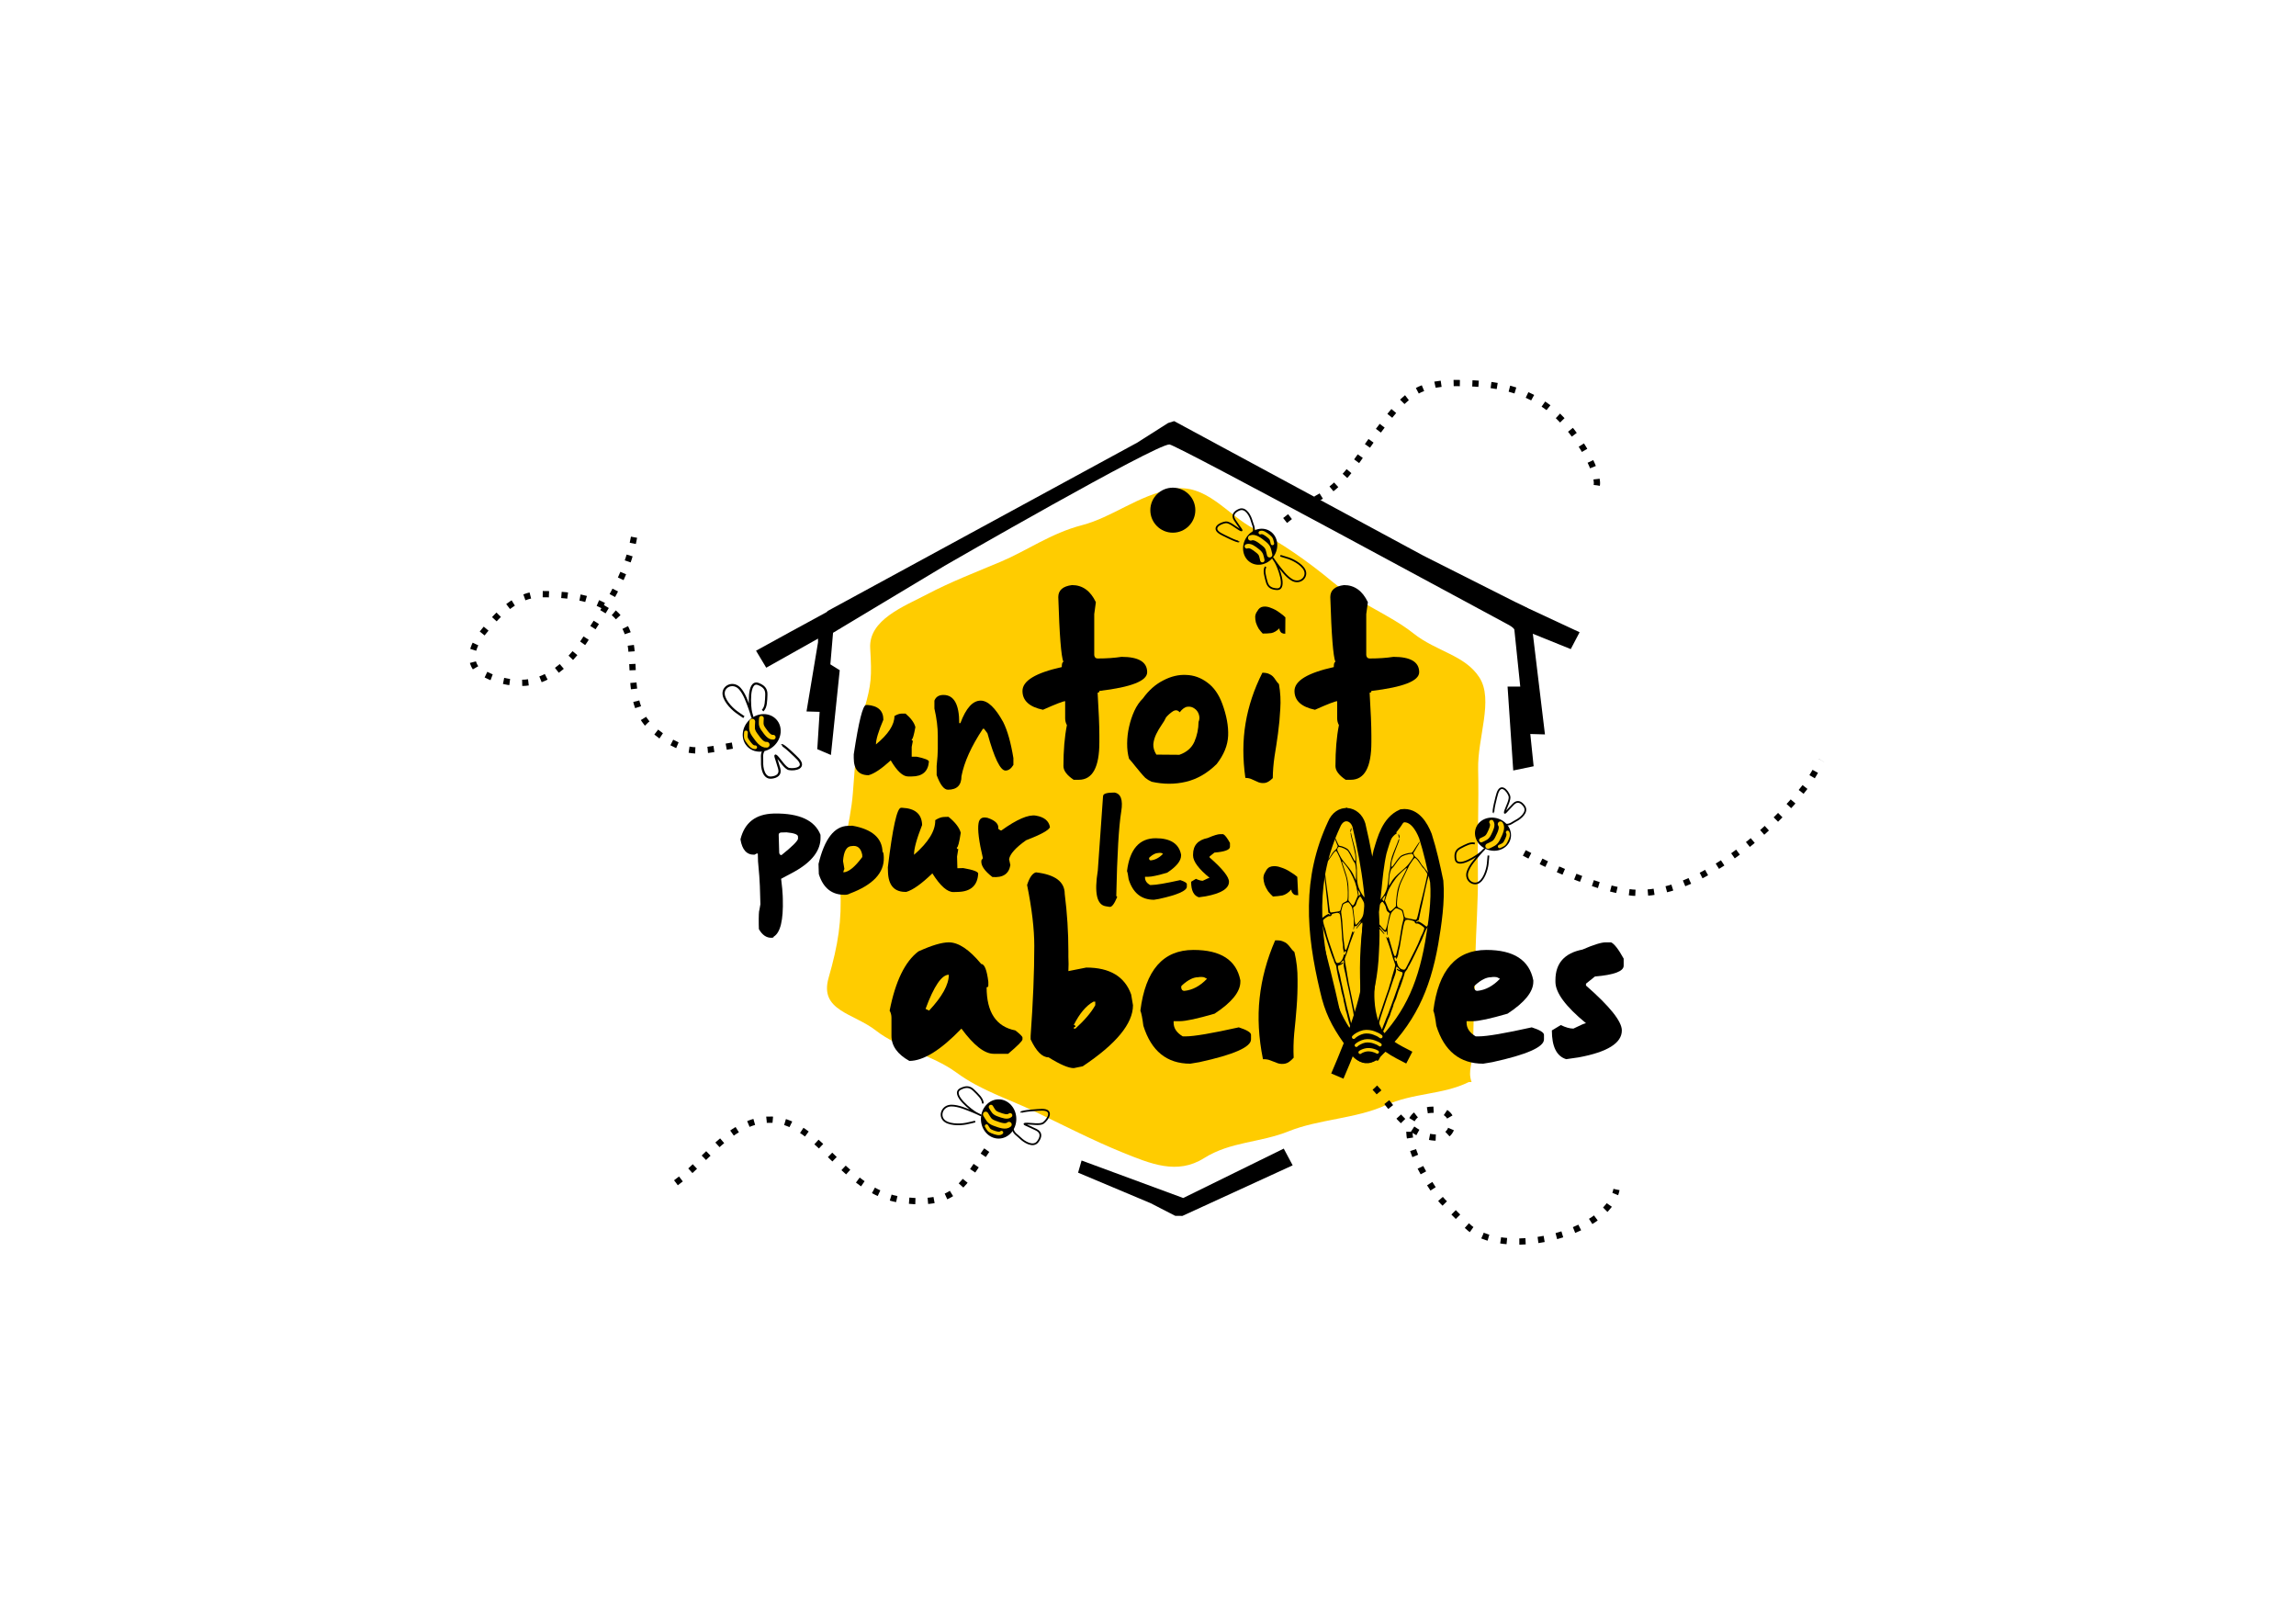 <?xml version="1.0" encoding="utf-8"?>
<!-- Generator: Adobe Illustrator 24.2.0, SVG Export Plug-In . SVG Version: 6.00 Build 0)  -->
<svg version="1.1" id="Calque_1" xmlns="http://www.w3.org/2000/svg" xmlns:xlink="http://www.w3.org/1999/xlink" x="0px" y="0px"
	 viewBox="0 0 841.89 595.28" style="enable-background:new 0 0 841.89 595.28;" xml:space="preserve">
<style type="text/css">
	.st0{fill-rule:evenodd;clip-rule:evenodd;fill:#FFCC00;}
	.st1{fill-rule:evenodd;clip-rule:evenodd;}
	.st2{fill:none;stroke:#000000;stroke-width:4.875;stroke-miterlimit:10;}
	.st3{fill:none;stroke:#FFCC00;stroke-width:1.219;stroke-linecap:round;stroke-miterlimit:10;}
	.st4{fill:none;stroke:#FFCC00;stroke-width:1.316;stroke-linecap:round;stroke-miterlimit:10;}
	.st5{fill:none;stroke:#000000;stroke-width:2.291;stroke-miterlimit:10;stroke-dasharray:2.291,4.582;}
	.st6{fill:none;stroke:#000000;stroke-width:0.63;stroke-miterlimit:10;}
	.st7{fill:none;stroke:#FFCC00;stroke-width:1.614;stroke-linecap:round;stroke-miterlimit:10;}
	.st8{fill:none;stroke:#FFCC00;stroke-width:1.966;stroke-linecap:round;stroke-miterlimit:10;}
	.st9{fill:none;stroke:#FFCC00;stroke-width:1.261;stroke-linecap:round;stroke-miterlimit:10;}
	.st10{fill:none;stroke:#000000;stroke-width:0.632;stroke-miterlimit:10;}
	.st11{fill:none;stroke:#FFCC00;stroke-width:1.617;stroke-linecap:round;stroke-miterlimit:10;}
	.st12{fill:none;stroke:#FFCC00;stroke-width:1.97;stroke-linecap:round;stroke-miterlimit:10;}
	.st13{fill:none;stroke:#FFCC00;stroke-width:1.264;stroke-linecap:round;stroke-miterlimit:10;}
	.st14{fill:none;stroke:#000000;stroke-width:0.634;stroke-miterlimit:10;}
	.st15{fill:none;stroke:#FFCC00;stroke-width:1.623;stroke-linecap:round;stroke-miterlimit:10;}
	.st16{fill:none;stroke:#FFCC00;stroke-width:1.978;stroke-linecap:round;stroke-miterlimit:10;}
	.st17{fill:none;stroke:#FFCC00;stroke-width:1.268;stroke-linecap:round;stroke-miterlimit:10;}
	.st18{fill:none;stroke:#000000;stroke-width:0.815;stroke-miterlimit:10;}
	.st19{fill:none;stroke:#FFCC00;stroke-width:1.736;stroke-linecap:round;stroke-miterlimit:10;}
	.st20{fill:none;stroke:#FFCC00;stroke-width:2.116;stroke-linecap:round;stroke-miterlimit:10;}
	.st21{fill:none;stroke:#FFCC00;stroke-width:1.357;stroke-linecap:round;stroke-miterlimit:10;}
</style>
<g>
	<path class="st0" d="M538.56,396.71c-9.68,4.75-20.14,3.81-30.74,8.6c-10.6,4.79-24.45,5.06-35.18,9.39
		c-10.73,4.33-21.36,3.74-31.18,9.91c-9.82,6.17-19.5,2.09-29.92-2.13c-10.42-4.22-21.94-10.1-32-14.93
		c-10.07-4.83-19.81-7.71-28.82-14.32c-9.01-6.6-21.21-8.88-29.47-15.36c-8.25-6.48-20.92-7.24-17.41-19.42
		c3.5-12.17,4.87-20.98,4.29-32.34c-0.58-11.36,3.76-24.03,4.6-35.39c0.84-11.36,1.59-21.93,4.2-30.88
		c2.6-8.95,2.76-11.7,2.15-22.18c-0.61-10.47,12.4-15.34,20.91-19.81c8.51-4.48,17.69-8.02,27.04-11.95
		c9.34-3.93,18.43-10.44,29.62-13.34c11.19-2.9,20.44-10.82,33.04-13.25c12.6-2.43,20.44,9.64,30.25,14.61
		c9.81,4.97,19.72,11.95,28.81,19.5c9.09,7.55,20.97,12,29.49,18.76c8.52,6.76,18.87,7.92,24.2,16.16
		c5.33,8.24-0.72,22.01-0.44,33.76c0.28,11.75-0.28,25.68-0.09,37.03c0.19,11.35-0.78,21.74-0.9,32.43
		c-0.12,10.69-0.83,23.79-0.84,31.29c-0.02,7.5-2.1,9.42-0.58,13.85"/>
	<path d="M524.64,338.24c-0.2,0.61-0.31,0.73-0.72,0.83c-0.19,0.05-0.43,0.21-0.53,0.37c-0.1,0.16-0.23,0.28-0.28,0.29
		c-0.05,0-0.44-0.27-0.86-0.61c-0.76-0.61-1.95-1.31-2.22-1.3c-0.08,0-0.23,0.09-0.35,0.19c-0.34,0.31-0.5,0.15-0.21-0.22
		c0.16-0.21,0.35-0.32,0.5-0.3c0.24,0.03,0.3-0.19,0.78-2.77c0.14-0.79,0.47-2.26,0.65-2.9c0.1-0.38,0.32-1.4,0.49-2.27
		c0.17-0.88,0.48-2.35,0.7-3.28s0.44-1.95,0.51-2.27c0.27-1.31,0.38-1.7,0.67-2.52c0.27-0.75,0.41-0.96,1.11-1.64
		c0.44-0.42,0.98-0.91,1.2-1.08c0.22-0.17,0.37-0.35,0.32-0.4c-0.1-0.1-1.11,0.59-1.91,1.3c-0.63,0.56-0.71,0.54-1.31-0.3
		c-0.22-0.31-0.62-0.82-0.9-1.13c-0.81-0.92-1.28-1.56-1.63-2.23c-0.32-0.62-1.06-1.45-1.71-1.92c-0.22-0.16-0.41-0.46-0.52-0.8
		l-0.17-0.54l0.36-0.57c0.2-0.31,0.36-0.59,0.36-0.62c0-0.03,0.21-0.38,0.46-0.79c0.8-1.29,1.09-1.83,1.09-2.04
		c0-0.2-0.01-0.2-0.14,0.01c-0.08,0.12-0.46,0.68-0.85,1.24c-0.39,0.56-0.81,1.21-0.93,1.44c-0.12,0.24-0.38,0.62-0.57,0.85
		c-0.33,0.4-0.39,0.43-1.01,0.44c-0.66,0.01-2.36,0.51-3.11,0.92c-0.5,0.27-1.38,1.27-2.3,2.64c-0.89,1.31-1.19,1.64-1.39,1.51
		c-0.17-0.1-0.04-1.58,0.21-2.44c0.38-1.27,1.07-3.23,1.61-4.56c0.78-1.92,1.03-2.62,1.03-2.94c0.01-0.47-0.18-0.3-0.38,0.34
		c-0.1,0.34-0.3,0.88-0.44,1.2c-1,2.33-1.88,4.65-2.05,5.42c-0.11,0.5-0.25,1.11-0.3,1.37c-0.06,0.26-0.12,0.87-0.13,1.37
		c-0.01,0.54-0.12,1.24-0.28,1.75c-0.16,0.55-0.3,1.49-0.4,2.71c-0.23,2.86-0.5,4.05-1.26,5.54c-0.63,1.24-2.51,3.39-2.86,3.28
		c-0.2-0.06-0.26-0.68-0.31-2.96c-0.02-1.1-0.08-2.32-0.12-2.71c-0.05-0.4-0.03-0.96,0.03-1.3c0.06-0.33,0.19-1.43,0.28-2.45
		c0.09-1.02,0.27-2.25,0.39-2.74c0.13-0.49,0.3-1.21,0.39-1.59c0.25-1.06,1.47-4.27,2.22-5.82c1.27-2.62,2.96-4.94,4.03-5.52
		c0.51-0.28,0.44-0.54-0.1-0.4c-0.42,0.11-1.93,1.71-2.35,2.48c-0.18,0.33-0.56,0.95-0.83,1.37c-0.97,1.47-1.94,3.56-3.05,6.56
		c-0.34,0.92-0.37,0.96-0.36,0.54c0-0.43,0.47-2.42,1.03-4.42c0.25-0.9,0.23-1.26-0.05-0.88c-0.22,0.3-0.79,2.35-1.55,5.58
		c-0.36,1.51-0.65,3.72-0.83,6.23c-0.18,2.56-0.31,6.96-0.22,7.12c0.04,0.07,0.13,1.63,0.2,3.47c0.13,3.46,0.04,8.72-0.21,12.52
		c-0.08,1.24-0.09,2.12-0.02,2.38c0.12,0.47-0.12,7.33-0.34,9.66c-0.08,0.8-0.19,2.53-0.25,3.84c-0.06,1.31-0.17,3.02-0.25,3.8
		c-0.08,0.78-0.12,1.55-0.08,1.7c0.04,0.16,0.01,0.32-0.06,0.36c-0.07,0.04-0.13,0.4-0.14,0.8c-0.02,0.86-0.37,4.32-0.57,5.55
		c-0.18,1.12-0.73,3.32-0.96,3.85c-0.21,0.48-0.54,1.96-0.55,2.51c0,0.21-0.13,0.59-0.28,0.84c5.98,11.56,5.19,9.11,7.8-0.64
		c0.07-0.19,0.6-0.87,1.18-1.5c6.87-5.2,12.47-14.98,16.6-40.62C527.45,308.8,528.65,319.95,524.64,338.24L524.64,338.24z
		 M523.96,340.37c-1.37,14.21-5.41,29.56-15.97,39.12c-0.32,0.39-0.33,0.39-0.56,0.19c-0.13-0.12-0.41-0.48-0.62-0.81
		s-0.44-0.63-0.5-0.67c-0.12-0.07-1.23,0.97-1.33,1.26c-0.07,0.21-0.7,0.59-0.99,0.6c-0.27,0.01-0.36-0.27-0.22-0.64
		c0.18-0.45,0.15-0.84-0.1-1.67c-0.17-0.54-0.23-1.1-0.23-1.97c0-0.67-0.03-1.57-0.07-2c-0.05-0.49-0.02-0.97,0.07-1.3
		c0.08-0.3,0.2-1.97,0.27-3.89c0.07-1.85,0.2-4.32,0.29-5.5c0.09-1.18,0.23-3,0.31-4.06c0.29-3.8,0.58-10.37,0.65-14.62
		c0.06-3.69,0.09-4.33,0.23-4.33c0.21,0,0.87,0.65,1.65,1.63c0.54,0.68,0.8,0.91,0.8,0.7c0-0.12-0.46-0.76-1.07-1.48
		c-0.32-0.38-0.64-0.8-0.71-0.93c-0.11-0.22-0.1-0.24,0.11-0.19c0.13,0.03,0.34,0.22,0.47,0.41c0.41,0.6,1.25,1.44,1.45,1.44
		c0.1,0,0.24-0.07,0.32-0.14c0.21-0.21,0.28-0.07,0.34,0.68c0.03,0.39,0.11,0.65,0.17,0.61c0.06-0.03,0.09-0.22,0.07-0.41
		c-0.11-0.78,0.01-2.81,0.21-3.55c0.12-0.42,0.28-1.1,0.36-1.52c0.26-1.28,0.58-2.28,0.88-2.76c0.33-0.52,1.42-1.58,1.63-1.59
		c0.29-0.01,1.09,0.26,1.38,0.46c0.17,0.11,0.35,0.2,0.41,0.2c0.34-0.01,0.61,0.66,0.95,2.38c0.13,0.67,0.12,0.78-0.22,1.98
		c-0.19,0.7-0.41,1.66-0.48,2.14c-0.07,0.48-0.19,1.21-0.27,1.63c-0.07,0.42-0.26,1.54-0.4,2.51c-0.15,0.96-0.41,2.27-0.59,2.92
		c-0.17,0.64-0.39,1.54-0.48,2c-0.26,1.3-0.57,1.66-0.93,1.08c-0.2-0.32-1.02-2.95-1.46-4.67c-0.38-1.51-0.6-2.11-0.77-2.11
		c-0.07,0-0.12,0.13-0.13,0.29l-0.01,0.29l-0.35-0.37c-0.38-0.41-0.38-0.4,0.09,0.8c0.28,0.71,0.93,2.58,1.31,3.78
		c0.06,0.19,0.19,0.68,0.28,1.08c0.15,0.67,0.93,3.06,1.32,4.06c0.15,0.37,0.13,0.51-0.21,1.77c-0.2,0.75-0.51,1.75-0.67,2.22
		c-0.17,0.47-0.34,1.1-0.39,1.41c-0.05,0.31-0.25,1-0.44,1.55c-0.2,0.54-0.36,1.08-0.36,1.19c-0.01,0.25-0.27,1.03-1.16,3.48
		c-0.38,1.03-0.82,2.32-0.98,2.86c-0.16,0.55-0.55,1.7-0.86,2.57c-0.56,1.56-0.64,1.81-1.26,3.97c-0.52,1.82-0.54,1.98-0.3,2.23
		c0.12,0.12,0.26,0.21,0.31,0.21c0.1,0,0.31-0.8,0.46-1.75c0.1-0.66,1.03-3.64,2.15-6.89c0.28-0.8,0.64-1.91,0.82-2.46
		c0.17-0.55,0.41-1.23,0.53-1.52c0.23-0.57,0.91-2.57,1.35-3.98c0.15-0.48,0.35-1.09,0.46-1.34c0.77-1.96,1.06-3.11,0.89-3.49
		c-0.08-0.19-0.06-0.37,0.08-0.7l0.19-0.44l0.68,0.67c0.72,0.71,0.74,0.93,0.04,0.46c-0.41-0.28-0.74-0.37-0.74-0.2
		c-0.01,0.27,0.69,0.75,1.37,0.94c0.57,0.16,0.78,0.28,0.82,0.46c0.07,0.3-0.34,1.58-0.78,2.46c-0.19,0.36-0.42,0.97-0.52,1.35
		c-0.15,0.58-0.63,1.99-1.19,3.49c-0.07,0.19-0.35,0.98-0.61,1.75c-0.27,0.77-0.61,1.72-0.77,2.11c-0.16,0.39-0.4,1.04-0.54,1.46
		c-0.38,1.14-1.08,3-1.19,3.18c-0.1,0.16-0.23,0.47-0.89,2.2c-0.21,0.55-0.43,1.1-0.5,1.23c-0.22,0.45-0.61,1.62-0.61,1.87
		c-0.01,0.3,0.3,0.6,0.44,0.44c0.13-0.14,1.27-2.78,1.44-3.33c0.2-0.65,0.47-1.3,0.8-1.92c0.17-0.32,0.31-0.64,0.31-0.72
		c0-0.19,0.53-1.72,0.91-2.62c0.17-0.41,0.32-0.88,0.32-1.04c0-0.16,0.17-0.61,0.36-1c0.44-0.89,0.94-2.24,1.17-3.17
		c0.1-0.39,0.28-0.94,0.41-1.23c0.42-0.91,0.93-2.25,1.27-3.34c0.18-0.58,0.47-1.46,0.63-1.95c0.16-0.5,0.3-1.01,0.3-1.15
		c0-0.14,0.23-0.5,0.51-0.82c0.28-0.31,0.58-0.78,0.66-1.04c0.08-0.26,0.2-0.51,0.26-0.55c0.06-0.04,0.31-0.45,0.54-0.92
		c0.24-0.46,0.6-1.17,0.82-1.56c0.21-0.39,0.42-0.81,0.46-0.94c0.04-0.12,0.16-0.36,0.26-0.52c0.1-0.16,0.4-0.79,0.68-1.41
		c0.27-0.61,0.84-1.8,1.25-2.64c0.71-1.42,0.96-1.99,2.01-4.67c0.49-1.26,1.15-2.1,1.45-1.85
		C524.19,340,524.19,340.24,523.96,340.37L523.96,340.37z M522.88,322.95c-0.27,1.16-0.62,2.68-0.77,3.38
		c-0.15,0.71-0.47,2.02-0.71,2.92c-0.52,1.94-0.75,2.91-0.93,3.85c-0.07,0.38-0.23,1.09-0.36,1.57c-0.12,0.48-0.29,1.17-0.38,1.53
		c-0.08,0.36-0.25,0.75-0.37,0.86c-0.21,0.19-0.28,0.19-0.95,0.04c-0.4-0.09-1.19-0.24-1.76-0.34c-1.59-0.26-1.56-0.24-1.85-1.59
		c-0.13-0.63-0.3-1.27-0.37-1.42c-0.07-0.16-0.5-0.45-1.07-0.72c-0.89-0.43-0.96-0.49-1.07-0.93c-0.23-0.91,0.18-4.5,0.72-6.44
		c0.47-1.68,0.57-1.91,2.11-5.01c0.71-1.42,1.36-2.78,1.45-3.02c0.09-0.24,0.37-0.72,0.62-1.06c0.25-0.34,0.53-0.75,0.62-0.92
		c0.19-0.36,0.69-0.97,0.89-1.09c0.26-0.15,0.95,0.5,1.61,1.52c0.88,1.35,1.58,2.28,1.78,2.35c0.09,0.03,0.27,0.28,0.4,0.54
		c0.13,0.26,0.38,0.65,0.55,0.87c0.18,0.22,0.32,0.53,0.32,0.69C523.38,320.71,523.15,321.79,522.88,322.95L522.88,322.95z
		 M521.88,341.57c-0.17,0.46-0.45,1.05-0.61,1.32c-0.17,0.26-0.5,1.03-0.73,1.71c-0.24,0.68-0.89,2.14-1.46,3.25
		c-0.98,1.93-1.86,3.69-3.12,6.23c-0.71,1.44-0.88,1.57-1.72,1.34c-0.91-0.25-1.58-1.01-1.88-2.14c-0.13-0.47-0.25-0.91-0.27-0.99
		c-0.05-0.17-0.28-0.19-0.28-0.02c-0.01,0.31-0.23,0.06-0.38-0.42c-0.24-0.76-0.22-0.85,0.18-0.83c0.35,0.02,0.39,0.08,0.34,0.49
		c-0.05,0.44,0.23,0,0.53-0.83c0.16-0.44,0.3-1.05,0.31-1.36c0.01-0.3,0.1-0.8,0.21-1.11c0.11-0.31,0.24-0.85,0.3-1.2
		c0.06-0.35,0.17-1.09,0.26-1.63c0.09-0.54,0.24-1.49,0.35-2.1c0.11-0.61,0.31-1.76,0.45-2.56c0.3-1.71,0.65-2.99,0.9-3.24
		c0.24-0.24,0.88-0.37,1.3-0.27c0.19,0.05,0.67,0.16,1.08,0.24c0.72,0.16,1.16,0.41,1.15,0.68c-0.01,0.29,0.43,0.55,0.8,0.47
		c0.28-0.06,0.51,0.02,1.13,0.38c0.43,0.25,0.97,0.64,1.2,0.85C522.37,340.26,522.37,340.24,521.88,341.57L521.88,341.57z
		 M517.18,315.89c-1.03,1.41-1.32,1.72-2.96,3.14c-2.48,2.14-3.44,3.17-4.13,4.46c-0.19,0.36-0.46,0.78-0.6,0.94l-0.25,0.3
		l0.09-1.74c0.1-1.88,0.13-2.1,0.49-3.44c0.19-0.72,0.31-0.94,0.65-1.25c0.23-0.21,0.56-0.59,0.74-0.85c0.9-1.34,1.95-2.72,2.35-3.1
		c0.67-0.64,2.67-1.29,4.13-1.34c0.25-0.01,0.65,0.63,0.64,1.03C518.33,314.22,517.9,314.91,517.18,315.89L517.18,315.89z
		 M514.32,321.54c-1.02,2-1.48,3.17-1.84,4.67c-0.26,1.09-0.57,3.72-0.6,5l-0.03,1.08l-0.91,0.88c-0.5,0.48-0.99,0.88-1.09,0.88
		c-0.27,0.01-0.65-0.46-0.88-1.09c-0.11-0.31-0.41-1.05-0.67-1.65l-0.47-1.08l0.33-1.12c0.89-2.98,1.44-4.04,3.72-7.18
		c0.87-1.2,3.71-3.87,3.95-3.72C515.95,318.28,515.62,319.01,514.32,321.54L514.32,321.54z M515.15,337.07
		c-0.11-0.11,0.07-0.33,0.21-0.25c0.08,0.05,0.07,0.11-0.01,0.2C515.28,337.08,515.19,337.1,515.15,337.07L515.15,337.07z
		 M509.44,335.47c-0.1,0.28-0.33,1.35-0.52,2.37c-0.35,1.89-0.77,3.14-1.07,3.21c-0.09,0.02-0.52-0.36-0.95-0.85
		c-1.87-2.12-2.02-2.49-2.08-4.96c-0.05-2.17,0-2.36,1.11-3.71c1-1.21,0.95-1.21,1.65-0.12c0.45,0.71,0.54,0.92,0.8,2.02
		c0.08,0.35,0.23,0.63,0.41,0.75c0.31,0.21,0.82,0.67,0.82,0.73C509.62,334.94,509.54,335.19,509.44,335.47L509.44,335.47z
		 M507.84,329c-0.1,0.28-0.21,0.71-0.25,0.95c-0.04,0.24-0.12,0.44-0.17,0.44c-0.05,0-0.2-0.16-0.34-0.35
		c-0.24-0.33-0.24-0.37-0.07-0.61c0.1-0.14,0.31-0.43,0.45-0.64c0.15-0.21,0.33-0.38,0.41-0.39
		C508.05,328.41,508.05,328.38,507.84,329L507.84,329z M505.57,380.42c-0.31-0.33-0.35-0.74-0.07-0.74c0.22,0,1.09,0.92,1.2,1.28
		c0.06,0.21,0.12,0.39,0.12,0.41C505.86,383.34,506.25,381.49,505.57,380.42L505.57,380.42z M504.25,381.61
		C505.22,380.99,505.4,384.02,504.25,381.61L504.25,381.61z M504.23,353.51c-0.25,4.14-0.5,6.44-0.64,5.99
		c-0.07-0.22-0.02-1.59,0.15-4.71c0.16-2.8,0.21-5.25,0.16-7.49c-0.02-0.86,0.02-2.17,0.08-2.91c0.11-1.24,0.13-1.32,0.28-1.05
		C504.52,343.82,504.5,349.02,504.23,353.51L504.23,353.51z M504.93,317.57c-0.03-0.08-0.03-0.18,0.01-0.22
		c0.04-0.04,0.06,0.03,0.06,0.15C505,317.64,504.97,317.67,504.93,317.57L504.93,317.57z M504.43,332.09
		c-0.25,0.24-0.32,0.26-0.4,0.12c-0.12-0.19,0-1.03,0.17-1.25c0.09-0.11,0.17-0.08,0.32,0.11
		C504.81,331.42,504.78,331.75,504.43,332.09L504.43,332.09z M503.62,381.61c-0.12,0.31-0.46,0.32-0.7,0.03
		c-0.18-0.22,0.08-0.64,0.41-0.64C503.75,380.99,503.81,381.12,503.62,381.61L503.62,381.61z M504.38,339.48
		c-0.03-0.11-0.02-0.27,0.01-0.35c0.03-0.08,0.06,0.01,0.05,0.2C504.43,339.53,504.4,339.6,504.38,339.48L504.38,339.48z
		 M504.55,319.56c-0.03-0.08-0.03-0.18,0.01-0.22c0.04-0.04,0.06,0.03,0.06,0.15C504.61,319.62,504.58,319.65,504.55,319.56
		L504.55,319.56z M504.48,321.05c-0.01,0.14-0.03,0.14-0.12-0.02c-0.13-0.23,0-0.82,0.16-0.72c0.06,0.04,0.08,0.18,0.04,0.32
		C504.52,320.76,504.48,320.95,504.48,321.05L504.48,321.05z M503.53,361.41c-0.23,0.57-0.3,0.1-0.13-0.79
		c0.14-0.74,0.17-0.79,0.28-0.53C503.8,360.39,503.75,360.86,503.53,361.41L503.53,361.41z M504.25,322.76
		c-0.02-0.24-0.01-0.61,0.02-0.81c0.03-0.21,0.05-0.01,0.04,0.44C504.29,322.83,504.27,323,504.25,322.76L504.25,322.76z
		 M502.97,371.41c-0.02,0.37-0.09,0.59-0.2,0.63c-0.13,0.05-0.14-0.05-0.07-0.51c0.12-0.73,0.11-0.65,0.04-1.74
		c-0.07-0.98,0.03-1.67,0.21-1.49c0.12,0.13,0.19,1.31,0.11,2.02C503.03,370.61,502.99,371.1,502.97,371.41L502.97,371.41z
		 M502.97,367.59c-0.06,0.04-0.12-0.01-0.11-0.11c0-0.1,0.06-0.18,0.12-0.18c0.06,0,0.11,0.05,0.11,0.11
		C503.09,367.47,503.03,367.55,502.97,367.59L502.97,367.59z M502.47,375.21c-0.42,1.09-0.55,1.85-0.41,2.4
		c0.19,0.75,0.16,0.85-0.29,1.05c-0.28,0.12-0.41,0.25-0.41,0.42c0,0.23-0.3,0.56-0.51,0.57c-0.16,0.01,0.07-1.08,0.37-1.73
		c0.33-0.72,0.79-2.66,0.8-3.41c0.01-0.56,0.36-1.85,0.5-1.86C502.8,372.65,502.76,374.46,502.47,375.21L502.47,375.21z
		 M501.8,380.8c-0.14,0-0.25-0.32-0.13-0.4c0.05-0.03,0.13-0.03,0.17,0.01C501.94,380.52,501.91,380.79,501.8,380.8L501.8,380.8z
		 M501.68,379.99c-0.13,0-0.24-0.43-0.15-0.58c0.14-0.22,0.23-0.12,0.24,0.23C501.76,379.83,501.73,379.98,501.68,379.99
		L501.68,379.99z M510.17,304.03c-1.4,1.77-2.79,3.86-3.08,4.66c-0.09,0.23-0.27,0.64-0.41,0.91c-0.24,0.46-0.25,0.8-0.01,0.65
		c0.06-0.04,0.43-0.69,0.82-1.44C512.86,307.19,521.76,289.75,510.17,304.03L510.17,304.03z M512.97,306
		c-0.18-0.22-0.22-0.23-0.23-0.07c-0.02,0.38,0.22,1.37,0.32,1.36C513.27,307.28,513.2,306.28,512.97,306L512.97,306z"/>
	<path d="M483.29,335.23c0.13,0.62,0.21,0.75,0.54,0.87c0.15,0.06,0.34,0.24,0.42,0.4c0.08,0.16,0.17,0.3,0.22,0.3
		c0.04,0,0.39-0.25,0.76-0.56c0.68-0.56,1.73-1.19,1.96-1.17c0.07,0.01,0.19,0.1,0.28,0.21c0.26,0.33,0.41,0.18,0.19-0.21
		c-0.12-0.22-0.27-0.34-0.39-0.33c-0.21,0.02-0.24-0.21-0.45-2.81c-0.06-0.8-0.23-2.28-0.33-2.93c-0.06-0.38-0.17-1.41-0.25-2.3
		c-0.08-0.88-0.23-2.38-0.35-3.32s-0.23-1.98-0.27-2.3c-0.13-1.33-0.19-1.71-0.38-2.56c-0.17-0.77-0.28-0.99-0.81-1.7
		c-0.34-0.45-0.76-0.97-0.93-1.15c-0.17-0.19-0.28-0.38-0.24-0.42c0.09-0.1,0.89,0.65,1.51,1.41c0.49,0.6,0.56,0.59,1.12-0.22
		c0.2-0.29,0.58-0.78,0.84-1.08c0.75-0.87,1.19-1.48,1.53-2.12c0.32-0.6,0.99-1.38,1.57-1.82c0.19-0.14,0.38-0.44,0.5-0.77
		l0.19-0.53l-0.26-0.59c-0.14-0.32-0.26-0.61-0.26-0.64c0-0.03-0.15-0.39-0.33-0.81c-0.58-1.33-0.78-1.89-0.77-2.1
		c0.02-0.2,0.02-0.2,0.12,0.02c0.06,0.13,0.34,0.7,0.63,1.28c0.29,0.58,0.59,1.25,0.68,1.49c0.09,0.24,0.27,0.64,0.42,0.89
		c0.25,0.42,0.3,0.45,0.82,0.5c0.55,0.05,1.94,0.66,2.54,1.1c0.4,0.3,1.06,1.35,1.74,2.77c0.65,1.36,0.88,1.71,1.06,1.6
		c0.15-0.09,0.15-1.58,0-2.44c-0.23-1.29-0.66-3.28-1.02-4.65c-0.52-1.96-0.67-2.68-0.66-3c0.03-0.47,0.17-0.28,0.29,0.37
		c0.06,0.34,0.19,0.89,0.28,1.22c0.67,2.39,1.24,4.75,1.33,5.52c0.06,0.5,0.13,1.12,0.16,1.38c0.03,0.26,0.04,0.88,0.01,1.37
		c-0.03,0.54,0.01,1.24,0.11,1.76c0.1,0.56,0.15,1.51,0.14,2.72c-0.01,2.86,0.13,4.07,0.66,5.6c0.44,1.28,1.86,3.53,2.16,3.44
		c0.17-0.05,0.27-0.66,0.47-2.93c0.1-1.1,0.23-2.31,0.3-2.69c0.07-0.39,0.1-0.95,0.07-1.3c-0.03-0.34-0.06-1.44-0.06-2.46
		c0-1.02-0.06-2.26-0.13-2.75c-0.07-0.5-0.17-1.22-0.21-1.61c-0.13-1.07-0.93-4.35-1.44-5.94c-0.87-2.69-2.13-5.11-2.98-5.75
		c-0.41-0.31-0.33-0.57,0.11-0.39c0.34,0.14,1.5,1.82,1.79,2.61c0.13,0.34,0.4,0.98,0.6,1.42c0.71,1.52,1.37,3.67,2.09,6.73
		c0.22,0.93,0.24,0.98,0.27,0.56c0.03-0.43-0.22-2.45-0.55-4.47c-0.15-0.91-0.1-1.27,0.11-0.87c0.16,0.31,0.49,2.39,0.9,5.66
		c0.19,1.52,0.28,3.75,0.25,6.26c-0.03,2.56-0.24,6.96-0.33,7.12c-0.04,0.06-0.22,1.61-0.41,3.45c-0.36,3.44-0.66,8.7-0.72,12.5
		c-0.02,1.24-0.08,2.12-0.15,2.38c-0.14,0.46-0.42,7.31-0.41,9.65c0.01,0.8-0.03,2.53-0.07,3.84c-0.04,1.31-0.07,3.02-0.06,3.81
		c0.01,0.78-0.01,1.55-0.05,1.7c-0.04,0.15-0.03,0.32,0.03,0.37c0.05,0.05,0.08,0.41,0.06,0.81c-0.05,0.86,0,4.33,0.08,5.57
		c0.07,1.13,0.37,3.36,0.53,3.9c0.15,0.49,0.31,1.99,0.28,2.54c-0.01,0.21,0.07,0.6,0.17,0.85c0.16,0.39,0.18,0.63,0.13,1.51
		c-0.04,0.63-0.14,1.29-0.26,1.67c-0.11,0.34-0.23,0.76-0.26,0.92c-0.05,0.22-0.15,0.31-0.38,0.34c-0.3,0.04-0.3,0.05-0.15,0.29
		c0.15,0.24,0.15,0.25-0.11,0.34c-0.15,0.05-0.31,0.09-0.35,0.09c-0.05,0-0.12,0.13-0.16,0.31c-0.31,1.36-0.74,1.93-1.44,1.96
		c-0.34,0.01-0.52-0.04-0.71-0.22c-0.37-0.35-0.88-0.72-1.01-0.73c-0.17-0.02-0.41,0.32-0.57,0.8c-0.18,0.55-0.53,0.8-0.81,0.59
		c-0.11-0.08-0.27-0.26-0.36-0.38c-0.3-0.41-0.71-0.47-1.26-0.19c-0.56,0.29-1.13,0.26-1.28-0.08c-0.07-0.16,0.01-0.32,0.42-0.82
		c0.57-0.7,0.95-0.89,1.62-0.83c0.52,0.05,0.87-0.09,1.08-0.42c0.13-0.2,0.1-0.32-0.29-1.14c-0.47-1-0.5-1.28-0.24-2.52
		c0.14-0.68,0.11-1.77-0.09-2.58c-0.05-0.2-0.44-0.9-0.88-1.57c-5.39-5.6,6.8,25.5-11-41.52
		C483.05,305.7,481.25,316.75,483.29,335.23L483.29,335.23z M483.7,337.4c2.59,13.51,3.52,28.87,10.58,39.99
		c0.24,0.41,0.25,0.41,0.46,0.22c0.12-0.11,0.38-0.46,0.58-0.78c0.2-0.32,0.41-0.6,0.47-0.64c0.11-0.07,0.96,1.05,1.02,1.34
		c0.05,0.22,0.55,0.64,0.79,0.66c0.23,0.02,0.33-0.25,0.23-0.63c-0.12-0.46-0.07-0.85,0.21-1.66c0.18-0.53,0.27-1.08,0.34-1.95
		c0.05-0.67,0.14-1.56,0.21-1.99c0.07-0.49,0.09-0.96,0.04-1.31c-0.05-0.31-0.02-1.98,0.05-3.89c0.07-1.85,0.14-4.32,0.15-5.5
		c0.01-1.18,0.03-3.01,0.03-4.06c0.03-3.8,0.26-10.38,0.51-14.62c0.22-3.68,0.23-4.32,0.12-4.33c-0.18-0.02-0.78,0.6-1.5,1.52
		c-0.5,0.65-0.73,0.85-0.72,0.65c0.01-0.12,0.44-0.73,1-1.41c0.3-0.36,0.59-0.76,0.66-0.89c0.11-0.21,0.1-0.23-0.07-0.2
		c-0.11,0.02-0.3,0.2-0.43,0.39c-0.38,0.57-1.16,1.36-1.32,1.35c-0.08-0.01-0.2-0.08-0.26-0.16c-0.16-0.22-0.23-0.08-0.34,0.66
		c-0.06,0.38-0.14,0.64-0.19,0.6c-0.05-0.04-0.06-0.22-0.03-0.41c0.15-0.77,0.2-2.8,0.08-3.55c-0.07-0.42-0.15-1.11-0.19-1.53
		c-0.12-1.29-0.32-2.31-0.54-2.81c-0.24-0.54-1.08-1.67-1.25-1.68c-0.24-0.02-0.93,0.2-1.19,0.37c-0.15,0.1-0.31,0.18-0.36,0.18
		c-0.29-0.03-0.56,0.63-0.96,2.31c-0.16,0.66-0.16,0.77,0.04,1.99c0.11,0.71,0.23,1.68,0.25,2.17c0.03,0.48,0.07,1.22,0.11,1.64
		c0.03,0.42,0.1,1.56,0.16,2.52c0.06,0.97,0.18,2.29,0.28,2.94c0.1,0.65,0.22,1.56,0.26,2.02c0.13,1.31,0.36,1.69,0.7,1.13
		c0.19-0.31,1.07-2.88,1.56-4.57c0.43-1.48,0.66-2.07,0.8-2.06c0.06,0.01,0.09,0.14,0.09,0.3L496.1,342l0.32-0.35
		c0.35-0.38,0.35-0.37-0.14,0.79c-0.29,0.69-0.96,2.52-1.37,3.7c-0.06,0.19-0.2,0.66-0.31,1.06c-0.18,0.66-1,3-1.4,3.97
		c-0.15,0.36-0.14,0.5,0.05,1.78c0.12,0.76,0.3,1.78,0.41,2.25c0.11,0.48,0.21,1.12,0.23,1.43c0.02,0.31,0.13,1.01,0.26,1.57
		c0.13,0.56,0.22,1.1,0.22,1.21c-0.01,0.25,0.15,1.04,0.72,3.54c0.24,1.05,0.52,2.36,0.61,2.92c0.1,0.55,0.34,1.73,0.53,2.62
		c0.36,1.59,0.41,1.85,0.77,4.04c0.31,1.84,0.31,2.01,0.09,2.24c-0.11,0.11-0.23,0.2-0.28,0.19c-0.08-0.01-0.2-0.82-0.26-1.77
		c-0.04-0.66-0.61-3.69-1.31-7.01c-0.17-0.82-0.4-1.94-0.51-2.5c-0.11-0.56-0.26-1.25-0.34-1.55c-0.16-0.58-0.58-2.61-0.85-4.05
		c-0.09-0.49-0.22-1.11-0.29-1.37c-0.5-2-0.67-3.16-0.5-3.54c0.08-0.18,0.08-0.37-0.02-0.7l-0.13-0.46l-0.62,0.63
		c-0.66,0.67-0.69,0.88-0.07,0.45c0.37-0.25,0.65-0.32,0.64-0.15c-0.01,0.27-0.63,0.7-1.22,0.86c-0.49,0.13-0.67,0.23-0.72,0.41
		c-0.08,0.3,0.17,1.6,0.48,2.5c0.13,0.37,0.28,0.99,0.34,1.37c0.09,0.59,0.39,2.02,0.75,3.56c0.05,0.2,0.22,1,0.39,1.79
		c0.17,0.79,0.39,1.75,0.49,2.15c0.1,0.39,0.26,1.07,0.35,1.49c0.24,1.16,0.69,3.06,0.77,3.24c0.07,0.17,0.16,0.49,0.58,2.25
		c0.14,0.56,0.28,1.12,0.33,1.26c0.16,0.46,0.39,1.65,0.38,1.91c-0.02,0.3-0.29,0.58-0.4,0.41c-0.1-0.14-0.86-2.85-0.97-3.41
		c-0.12-0.67-0.3-1.33-0.53-1.97c-0.12-0.33-0.21-0.66-0.21-0.73c0.01-0.19-0.32-1.75-0.57-2.67c-0.11-0.42-0.2-0.9-0.19-1.05
		c0.01-0.16-0.09-0.61-0.23-1.02c-0.3-0.91-0.62-2.3-0.75-3.24c-0.05-0.39-0.17-0.95-0.26-1.25c-0.29-0.94-0.62-2.3-0.83-3.4
		c-0.11-0.59-0.29-1.48-0.39-1.99c-0.1-0.5-0.18-1.03-0.17-1.17c0.01-0.14-0.16-0.52-0.37-0.84c-0.21-0.33-0.43-0.81-0.48-1.08
		c-0.05-0.27-0.13-0.52-0.18-0.56c-0.05-0.04-0.22-0.47-0.39-0.95c-0.16-0.48-0.42-1.2-0.58-1.6c-0.15-0.4-0.3-0.84-0.32-0.96
		c-0.02-0.13-0.11-0.37-0.18-0.53c-0.07-0.17-0.28-0.82-0.47-1.44c-0.18-0.63-0.57-1.84-0.86-2.71c-0.49-1.46-0.66-2.04-1.35-4.78
		c-0.32-1.28-0.82-2.16-1.08-1.94C483.54,337.02,483.52,337.25,483.7,337.4L483.7,337.4z M485.87,320.08
		c0.15,1.17,0.33,2.71,0.4,3.42c0.08,0.71,0.25,2.04,0.39,2.95c0.3,1.97,0.42,2.94,0.5,3.9c0.03,0.39,0.12,1.1,0.19,1.59
		c0.07,0.49,0.16,1.19,0.2,1.55c0.04,0.37,0.15,0.76,0.25,0.88c0.16,0.2,0.22,0.21,0.79,0.1c0.34-0.07,1.01-0.17,1.5-0.23
		c1.35-0.17,1.33-0.15,1.66-1.47c0.16-0.62,0.34-1.25,0.41-1.39c0.07-0.15,0.45-0.42,0.95-0.66c0.77-0.37,0.84-0.43,0.96-0.86
		c0.26-0.89,0.18-4.5-0.14-6.47c-0.28-1.7-0.34-1.94-1.41-5.12c-0.49-1.46-0.94-2.85-1-3.1c-0.06-0.24-0.26-0.74-0.45-1.09
		c-0.19-0.36-0.39-0.79-0.45-0.95c-0.14-0.37-0.51-1.01-0.66-1.14c-0.2-0.17-0.83,0.44-1.46,1.42c-0.84,1.3-1.49,2.18-1.66,2.24
		c-0.08,0.03-0.25,0.26-0.37,0.51c-0.13,0.25-0.36,0.63-0.53,0.84c-0.16,0.21-0.31,0.51-0.31,0.67
		C485.61,317.83,485.72,318.91,485.87,320.08L485.87,320.08z M485.36,338.72c0.11,0.47,0.3,1.08,0.42,1.35
		c0.12,0.27,0.34,1.06,0.49,1.75c0.15,0.69,0.59,2.19,0.99,3.33c0.68,1.98,1.29,3.79,2.17,6.4c0.5,1.48,0.63,1.62,1.35,1.44
		c0.78-0.19,1.39-0.91,1.73-2.02c0.14-0.46,0.27-0.9,0.3-0.98c0.05-0.17,0.25-0.17,0.24-0.01c-0.02,0.31,0.19,0.08,0.35-0.4
		c0.26-0.75,0.25-0.84-0.09-0.84c-0.29,0-0.33,0.05-0.32,0.47c0.01,0.44-0.19-0.01-0.39-0.86c-0.11-0.45-0.18-1.07-0.16-1.37
		c0.02-0.3-0.03-0.8-0.1-1.12c-0.07-0.31-0.14-0.86-0.16-1.22c-0.02-0.35-0.06-1.09-0.1-1.64c-0.03-0.55-0.1-1.5-0.14-2.11
		c-0.05-0.61-0.13-1.78-0.19-2.58c-0.13-1.72-0.33-3.02-0.52-3.28c-0.18-0.25-0.71-0.43-1.07-0.35c-0.16,0.03-0.58,0.11-0.92,0.18
		c-0.62,0.11-1,0.34-1.01,0.61c-0.02,0.29-0.4,0.52-0.7,0.42c-0.23-0.08-0.43-0.02-0.98,0.31c-0.38,0.23-0.86,0.58-1.07,0.78
		C485.05,337.38,485.05,337.36,485.36,338.72L485.36,338.72z M491.15,313.39c0.76,1.47,0.98,1.8,2.26,3.31
		c1.93,2.29,2.65,3.37,3.15,4.7c0.14,0.37,0.33,0.8,0.43,0.97l0.19,0.31l0.05-1.75c0.05-1.88,0.04-2.1-0.16-3.46
		c-0.11-0.73-0.19-0.96-0.46-1.29c-0.18-0.22-0.43-0.62-0.56-0.89c-0.66-1.39-1.44-2.83-1.75-3.23c-0.52-0.68-2.15-1.45-3.36-1.59
		c-0.21-0.02-0.59,0.59-0.61,0.99C490.31,311.65,490.62,312.36,491.15,313.39L491.15,313.39z M493.14,319.2
		c0.71,2.05,1.01,3.25,1.2,4.77c0.14,1.1,0.21,3.74,0.15,5.03l-0.06,1.08l0.7,0.93c0.39,0.51,0.77,0.94,0.85,0.95
		c0.23,0.03,0.58-0.42,0.82-1.04c0.12-0.3,0.42-1.03,0.68-1.6l0.47-1.05l-0.2-1.14c-0.53-3.02-0.91-4.12-2.6-7.39
		c-0.65-1.25-2.83-4.08-3.05-3.95C492.01,315.85,492.23,316.59,493.14,319.2L493.14,319.2z M491.33,334.63
		c0.1-0.1-0.04-0.34-0.15-0.27c-0.07,0.04-0.07,0.11-0.01,0.2C491.22,334.64,491.3,334.67,491.33,334.63L491.33,334.63z
		 M496.24,333.39c0.06,0.29,0.18,1.37,0.27,2.39c0.16,1.91,0.42,3.18,0.66,3.26c0.08,0.03,0.46-0.33,0.86-0.79
		c1.72-2.01,1.87-2.36,2.1-4.82c0.2-2.16,0.17-2.36-0.66-3.77c-0.75-1.27-0.71-1.26-1.37-0.22c-0.43,0.68-0.52,0.89-0.82,1.97
		c-0.1,0.35-0.24,0.61-0.4,0.72c-0.27,0.19-0.73,0.62-0.74,0.68C496.12,332.84,496.17,333.1,496.24,333.39L496.24,333.39z
		 M493.8,386.06c0.07-0.03-0.01-0.06-0.17-0.07c-0.16-0.01-0.21,0.01-0.12,0.05C493.6,386.08,493.74,386.09,493.8,386.06
		L493.8,386.06z M494.3,386.31c0.21,0.08,0.25,0.07,0.15-0.03c-0.08-0.07-0.22-0.14-0.32-0.15
		C493.87,386.11,493.95,386.18,494.3,386.31L494.3,386.31z M498.04,327.03c0.06,0.29,0.13,0.73,0.14,0.97
		c0.02,0.24,0.07,0.44,0.11,0.45c0.04,0,0.18-0.14,0.31-0.33c0.22-0.31,0.23-0.35,0.1-0.6c-0.08-0.15-0.23-0.45-0.33-0.66
		c-0.11-0.22-0.25-0.4-0.32-0.41C497.9,326.42,497.9,326.39,498.04,327.03L498.04,327.03z M495.34,379.9
		c0.27,0.66,0.43,0.72,0.38,0.14c-0.05-0.55,0.16-1.17,0.53-1.58c0.28-0.31,0.34-0.72,0.11-0.74c-0.19-0.02-0.98,0.86-1.1,1.21
		c-0.07,0.2-0.13,0.38-0.13,0.4C495.12,379.35,495.21,379.6,495.34,379.9L495.34,379.9z M495.13,386c0.05,0,0.14-0.06,0.21-0.14
		c0.14-0.17,0-0.37-0.17-0.26C495.04,385.67,495.01,385.98,495.13,386L495.13,386z M496.47,380.76c0.2,0.02,0.72-0.66,0.8-1.04
		c0.17-0.79-0.15-0.64-0.59,0.28C496.39,380.62,496.36,380.75,496.47,380.76L496.47,380.76z M497.23,381.52
		c-0.02,0.38,0.41,0.36,0.57-0.03c0.19-0.47,0.09-1.35-0.17-1.42c-0.15-0.04-0.24,0.04-0.37,0.37c-0.11,0.28-0.14,0.5-0.1,0.63
		C497.2,381.19,497.23,381.39,497.23,381.52L497.23,381.52z M499.31,351.7c-0.08,4.15-0.04,6.45,0.1,6.02
		c0.07-0.21,0.13-1.59,0.21-4.7c0.07-2.81,0.2-5.25,0.4-7.48c0.08-0.86,0.14-2.16,0.14-2.9c0-1.24-0.01-1.32-0.16-1.06
		C499.76,342.01,499.4,347.19,499.31,351.7L499.31,351.7z M501.3,315.81c0.03-0.08,0.03-0.18,0-0.22c-0.03-0.04-0.06,0.02-0.06,0.15
		C501.24,315.87,501.26,315.9,501.3,315.81L501.3,315.81z M500.68,330.31c0.19,0.25,0.25,0.28,0.33,0.14
		c0.11-0.19,0.08-1.03-0.05-1.25c-0.07-0.12-0.13-0.09-0.28,0.09C500.41,329.62,500.41,329.96,500.68,330.31L500.68,330.31z
		 M497.8,379.76c0.08,0.32,0.36,0.35,0.59,0.07c0.17-0.21-0.02-0.64-0.29-0.66C497.74,379.13,497.67,379.26,497.8,379.76
		L497.8,379.76z M500.19,337.69c0.03-0.11,0.04-0.27,0.02-0.35c-0.02-0.08-0.05,0.01-0.06,0.2
		C500.14,337.74,500.16,337.8,500.19,337.69L500.19,337.69z M501.48,317.81c0.03-0.08,0.03-0.18,0-0.22
		c-0.03-0.04-0.06,0.02-0.06,0.15C501.42,317.87,501.44,317.9,501.48,317.81L501.48,317.81z M501.43,319.3
		c0,0.14,0.02,0.14,0.1-0.02c0.13-0.22,0.06-0.82-0.08-0.73c-0.05,0.03-0.08,0.18-0.06,0.31
		C501.41,319.01,501.43,319.2,501.43,319.3L501.43,319.3z M499.33,359.61c0.15,0.58,0.25,0.12,0.17-0.78
		c-0.07-0.75-0.09-0.8-0.19-0.54C499.17,358.58,499.18,359.05,499.33,359.61L499.33,359.61z M501.5,321.02
		c0.03-0.24,0.05-0.6,0.04-0.81c-0.01-0.21-0.04-0.01-0.06,0.43C501.46,321.09,501.47,321.26,501.5,321.02L501.5,321.02z
		 M499.07,369.62c-0.01,0.37,0.03,0.6,0.12,0.64c0.11,0.05,0.12-0.04,0.1-0.51c-0.04-0.74-0.05-0.66,0.09-1.74
		c0.13-0.97,0.09-1.66-0.07-1.5c-0.11,0.12-0.25,1.3-0.24,2.01C499.08,368.82,499.08,369.31,499.07,369.62L499.07,369.62z
		 M499.35,365.81c0.05,0.04,0.1,0,0.1-0.1c0.01-0.1-0.03-0.19-0.09-0.19s-0.1,0.04-0.1,0.1
		C499.26,365.68,499.3,365.77,499.35,365.81L499.35,365.81z M499.22,373.44c0.27,1.12,0.33,1.88,0.17,2.42
		c-0.21,0.74-0.19,0.84,0.17,1.06c0.23,0.14,0.32,0.28,0.31,0.45c-0.01,0.23,0.21,0.57,0.39,0.6c0.14,0.02,0.02-1.08-0.19-1.75
		c-0.23-0.74-0.47-2.71-0.43-3.45c0.03-0.56-0.17-1.87-0.29-1.88C499.13,370.87,499.04,372.67,499.22,373.44L499.22,373.44z
		 M499.39,379.05c0.12,0.01,0.23-0.31,0.14-0.39c-0.04-0.04-0.11-0.04-0.14,0C499.29,378.77,499.29,379.05,499.39,379.05
		L499.39,379.05z M499.55,378.25c0.11,0.01,0.23-0.42,0.17-0.57c-0.1-0.23-0.19-0.14-0.22,0.21
		C499.48,378.09,499.5,378.25,499.55,378.25L499.55,378.25z M500.26,381.75c0.08,0.04,0.16,0.04,0.19-0.01
		c0.07-0.12-0.16-0.4-0.25-0.3C500.09,381.54,500.12,381.66,500.26,381.75L500.26,381.75z M500.5,380.79
		c0.16,0.02,0.28-0.26,0.22-0.5c-0.09-0.35-0.29-0.17-0.33,0.29C500.38,380.69,500.43,380.79,500.5,380.79L500.5,380.79z
		 M497.88,301.99c1.05,1.85,2.06,4.02,2.25,4.83c0.06,0.24,0.18,0.66,0.28,0.93c0.17,0.48,0.15,0.81-0.04,0.65
		c-0.05-0.04-0.31-0.71-0.59-1.49C495.39,304.97,489.19,287.04,497.88,301.99L497.88,301.99z M495.39,303.77
		c0.17-0.21,0.2-0.22,0.2-0.06c-0.01,0.38-0.28,1.35-0.37,1.34C495.05,305.04,495.18,304.04,495.39,303.77L495.39,303.77z"/>
	<polygon class="st1" points="470.72,421.1 433.86,439.21 396.59,425.46 395.31,429.92 421.89,441.1 430.92,445.74 433.57,445.77 
		473.99,427.23 470.72,421.1 	"/>
	<path class="st1" d="M428.32,155.08l-11.4,7.24l-113.41,61.66l-3.63,4.47l0.08,6.97l-4.23,25.41l7.26,0.21l2.47-29.05l40.88-24.55
		c0,0,77.2-44.5,82.45-44.5c2.42,0,121.32,64.57,123.66,65.75c2.75,1.39,2.83,2.15,2.83,2.15l3.95,38.2l7.27,0.21l-4.78-39.72
		l-1.47-6.49l-38.31-19.31l-91.4-49.34L428.32,155.08L428.32,155.08z"/>
	<path class="st1" d="M303.4,224.25c-1.66,0.83-26.18,14.31-26.18,14.31l3.74,6.23l23.69-13.3L303.4,224.25L303.4,224.25z"/>
	<path class="st1" d="M438.3,187.04c0,4.55-3.7,8.25-8.25,8.25c-4.55,0-8.25-3.7-8.25-8.25c0-4.55,3.7-8.25,8.25-8.25
		C434.6,178.79,438.3,182.48,438.3,187.04L438.3,187.04z"/>
	<polygon class="st1" points="555.95,220.97 579.2,231.79 575.96,237.97 553.4,228.86 555.95,220.97 	"/>
	<polyline class="st1" points="566.09,251.71 552.79,251.71 554.87,282.47 562.35,280.93 559.86,256.83 559.03,251.71 	"/>
	<polygon class="st1" points="301.74,241.88 307.91,245.71 304.68,276.79 299.68,274.66 301.74,241.88 	"/>
	<path d="M393.08,214.5c3.84,0,6.76,2.09,8.75,6.27l-0.6,4.39v15.01c0.11,0.83,0.52,1.24,1.24,1.24c3.24,0,6.15-0.2,8.75-0.6
		c6.28,0,9.42,1.88,9.42,5.63c0,3.19-5.84,5.48-17.53,6.87c0,0.42-0.21,0.64-0.64,0.64c0.42,6.9,0.64,12.12,0.64,15.65v2.51
		c0,9.18-2.51,13.77-7.54,13.77h-1.88c-2.5-1.68-3.75-3.35-3.75-5.03c0-5.74,0.42-10.75,1.27-15.01c-0.42-0.74-0.64-1.58-0.64-2.51
		v-6.27c-0.71,0-3.43,1.05-8.14,3.15c-5-1.05-7.51-3.35-7.51-6.9c0-3.71,4.8-6.62,14.41-8.75c0-1.25,0.2-1.88,0.6-1.88
		c-0.83-1.99-1.45-9.92-1.88-23.79C388.06,216.38,389.73,214.92,393.08,214.5"/>
	<path d="M492.82,214.5c3.84,0,6.76,2.09,8.75,6.27l-0.6,4.39v15.01c0.11,0.83,0.52,1.24,1.24,1.24c3.24,0,6.15-0.2,8.75-0.6
		c6.28,0,9.42,1.88,9.42,5.63c0,3.19-5.84,5.48-17.53,6.87c0,0.42-0.21,0.64-0.64,0.64c0.42,6.9,0.64,12.12,0.64,15.65v2.51
		c0,9.18-2.51,13.77-7.54,13.77h-1.88c-2.5-1.68-3.75-3.35-3.75-5.03c0-5.74,0.42-10.75,1.27-15.01c-0.42-0.74-0.64-1.58-0.64-2.51
		v-6.27c-0.71,0-3.43,1.05-8.14,3.15c-5-1.05-7.51-3.35-7.51-6.9c0-3.71,4.8-6.62,14.41-8.75c0-1.25,0.2-1.88,0.6-1.88
		c-0.83-1.99-1.45-9.92-1.88-23.79C487.8,216.38,489.47,214.92,492.82,214.5"/>
	<path d="M318.02,258.44c3.93,0.3,5.89,2.1,5.89,5.43c-1.82,4.27-2.72,7.28-2.72,9.04c4.52-3.71,6.78-7.17,6.78-10.39
		c0.99-0.61,1.89-0.91,2.7-0.91h1.37c1.99,1.7,3.2,3.35,3.61,4.96c-0.55,3.01-1,4.52-1.35,4.52c0,0.31,0.15,0.47,0.44,0.47
		l-0.44,2.26v3.59h1.79c3.01,0.62,4.52,1.23,4.52,1.82c-0.3,3.62-2.4,5.43-6.31,5.43h-1.35c-1.91,0-4.02-1.96-6.34-5.89
		c-3.4,3.1-6.11,4.91-8.13,5.43c-3.62,0-5.43-2.1-5.43-6.31v-1.35c1.82-12.05,3.33-18.08,4.54-18.08H318.02"/>
	<path d="M345.93,254.78c3.87,0,5.8,3.45,5.8,10.34h0.42c2.05-5.51,4.53-8.26,7.44-8.26c2.63,0,5.38,2.62,8.26,7.86
		c1.57,3.13,2.81,7.54,3.74,13.22v2.5c-0.84,1.37-1.81,2.06-2.9,2.06c-1.89,0-4.1-4.56-6.62-13.67c-0.5-0.71-0.92-1.26-1.24-1.64
		h-0.42c-4.24,6.38-6.86,12.17-7.86,17.37c0,3.31-1.65,4.96-4.96,4.96c-1.45,0-2.83-1.79-4.14-5.36v-1.24c0-0.62,0-1.31,0-2.08
		c0.28-2.75,0.42-4.81,0.42-6.2v-4.96c0-3-0.41-6.31-1.24-9.92v-2.9C343.17,255.47,344.28,254.78,345.93,254.78"/>
	<path d="M347.91,345.48c3.55,0,7.51,2.64,11.88,7.93c1.2,0,2.07,2.19,2.61,6.56v1.34c0,0.42-0.21,0.63-0.63,0.63
		c0,9.19,3.51,14.46,10.54,15.83c1.74,1.36,2.61,2.23,2.61,2.61v0.67c0,0.56-1.75,2.33-5.25,5.29h-5.29
		c-3.36,0-7.31-3.08-11.84-9.23c-7.61,7.9-13.98,11.84-19.1,11.84c-4.37-2.44-6.56-5.51-6.56-9.2v-6.59c0-0.99-0.22-1.87-0.67-2.64
		c2.11-10.76,5.63-18,10.54-21.71C341.63,346.58,345.35,345.48,347.91,345.48 M339.38,369.87l1.3,0.63
		c4.82-5.15,7.23-9.53,7.23-13.15C345.31,357.35,342.46,361.52,339.38,369.87"/>
	<path d="M379.87,319.82c7.03,0.82,10.54,3.45,10.54,7.9c0.89,7.03,1.34,14.05,1.34,21.08v1.97c0,0.99,0.02,1.87,0.07,2.64
		c-0.05,0.75-0.07,1.62-0.07,2.61l6.56-1.3c8.62,0,14.11,3.29,16.46,9.87l0.67,3.95c0,6.72-6.14,14.18-18.43,22.38l-3.28,0.67
		c-1.93,0-5.01-1.32-9.23-3.95c-2.33,0-4.52-2.2-6.59-6.59v-1.3c0.89-12.41,1.34-23.38,1.34-32.92c0-6.25-0.88-13.71-2.64-22.38
		C377.49,321.68,378.58,320.14,379.87,319.82 M393.72,375.79c0.42,0,0.63,0.21,0.63,0.63c-0.42,0-0.63,0.22-0.63,0.67h0.63
		c3.43-3.15,5.85-6,7.26-8.57v-1.3h-0.67C398.25,368.7,395.84,371.56,393.72,375.79"/>
	<path d="M437.61,348.26c10.01,0,15.74,3.71,17.2,11.14v0.53c0,3.67-3.15,7.57-9.45,11.7c-6.3,1.83-10.55,2.75-12.76,2.75h-2.26
		v0.56c0,2.02,1.12,3.69,3.35,5.01h1.09c3.03,0,9.52-1.1,19.46-3.31c2.98,0.96,4.48,1.88,4.48,2.75v1.66c0,2.82-6.31,5.6-18.93,8.35
		l-3.35,0.56c-8.58,0-14.31-4.64-17.2-13.92c-0.35-2.8-0.72-4.64-1.09-5.53C420.01,355.67,426.49,348.26,437.61,348.26
		 M433.66,361.02l-0.53,0.56v0.56c0.12,0.75,0.49,1.13,1.13,1.13c2.98-0.28,5.76-1.76,8.32-4.44l-1.09-0.56
		c-0.75-0.14-1.49-0.14-2.22,0C437.62,358.27,435.75,359.19,433.66,361.02"/>
	<path d="M545.03,348.26c10.01,0,15.74,3.71,17.2,11.14v0.53c0,3.67-3.15,7.57-9.45,11.7c-6.3,1.83-10.55,2.75-12.76,2.75h-2.26
		v0.56c0,2.02,1.12,3.69,3.35,5.01h1.09c3.03,0,9.52-1.1,19.46-3.31c2.98,0.96,4.48,1.88,4.48,2.75v1.66c0,2.82-6.31,5.6-18.93,8.35
		l-3.35,0.56c-8.58,0-14.31-4.64-17.2-13.92c-0.35-2.8-0.72-4.64-1.09-5.53C527.43,355.67,533.92,348.26,545.03,348.26
		 M541.08,361.02l-0.53,0.56v0.56c0.12,0.75,0.49,1.13,1.13,1.13c2.98-0.28,5.76-1.76,8.32-4.44l-1.09-0.56
		c-0.75-0.14-1.49-0.14-2.22,0C545.04,358.27,543.18,359.19,541.08,361.02"/>
	<path d="M588.77,345.48h1.97c1.17,0.52,2.71,2.5,4.62,5.96v2.61c0,2.04-3.51,3.36-10.54,3.95l-3.28,2.64v0.67
		c8.76,7.66,13.15,13.15,13.15,16.46c0,4.63-5.26,7.92-15.79,9.87l-4.62,0.67c-3.5-1.08-5.25-4.59-5.25-10.54l3.28-1.97
		c1.76,0.87,3.3,1.3,4.62,1.3c2.66-1.32,4.19-1.97,4.62-1.97c-7.47-6.13-11.21-11.19-11.21-15.16v-0.63c0-6.18,3.3-9.92,9.9-11.21
		C584.31,346.36,587.15,345.48,588.77,345.48"/>
	<path d="M408.64,290.56c2.35,0.38,3.18,2.68,2.5,6.9c-0.9,5.48-1.51,15.84-1.83,31.09c0.24,0.03,0.34,0.16,0.29,0.4
		c-1.03,2.48-1.94,3.65-2.73,3.53l-1.43-0.23c-3.27-0.53-4.23-4.9-2.9-13.09l1.91-27.1l0.06-0.36
		C404.64,290.93,406.01,290.56,408.64,290.56"/>
	<path d="M423.78,307.31c5.41,0,8.51,2.01,9.3,6.02v0.29c0,1.98-1.7,4.09-5.11,6.33c-3.41,0.99-5.71,1.49-6.9,1.49h-1.22v0.3
		c0,1.09,0.6,2,1.81,2.71h0.59c1.64,0,5.15-0.6,10.52-1.79c1.61,0.52,2.42,1.02,2.42,1.49v0.9c0,1.52-3.41,3.03-10.24,4.52
		l-1.81,0.3c-4.64,0-7.74-2.51-9.3-7.53c-0.19-1.51-0.39-2.51-0.59-2.99C414.26,311.32,417.77,307.31,423.78,307.31 M421.64,314.21
		l-0.29,0.3v0.3c0.06,0.41,0.27,0.61,0.61,0.61c1.61-0.15,3.11-0.95,4.5-2.4l-0.59-0.3c-0.41-0.08-0.81-0.08-1.2,0
		C423.78,312.73,422.77,313.22,421.64,314.21"/>
	<path d="M447.43,305.81h1.07c0.64,0.28,1.47,1.35,2.5,3.22v1.41c0,1.11-1.9,1.82-5.7,2.13l-1.77,1.43v0.36
		c4.74,4.14,7.11,7.11,7.11,8.9c0,2.5-2.85,4.28-8.54,5.34l-2.5,0.36c-1.89-0.58-2.84-2.48-2.84-5.7l1.77-1.07
		c0.95,0.47,1.79,0.71,2.5,0.71c1.44-0.71,2.27-1.07,2.5-1.07c-4.04-3.32-6.06-6.05-6.06-8.2v-0.34c0-3.34,1.79-5.36,5.36-6.06
		C445.02,306.28,446.56,305.81,447.43,305.81"/>
	<path class="st2" d="M490.37,394.51c6.22-14.54,12.31-29.6,12.83-45.64c0.93-15.6-1.34-31.22-4.92-46.37
		c-1.42-4.58-6.94-5.54-9.12-0.23c-9.29,19.99-7.85,39.17-2.71,60.75c1.57,7.05,3.93,11.88,8.18,17.87
		c2.87,4.89,5.66,8.77,9.66,4.95c12.3-11.75,17.67-23.3,20.67-40.05c1.19-7,2.46-15.49,1.86-22.59c-1.19-5.74-2.39-11.13-4.15-16.69
		c-1.39-3.56-4.07-8.01-8.5-7.43c-5.14,2.35-6.7,8.38-8.17,13.35c-2.06,9.35-1.73,19.06-4.07,28.36
		c-1.04,9.34-1.09,18.83-0.18,28.18c0.69,5.59,2.61,11.68,7.76,14.68c2.27,1.61,4.79,2.81,7.25,4.09"/>
	<path class="st1" d="M508.12,382.29c0,4.04-3.12,7.31-6.96,7.31c-3.84,0-6.96-3.28-6.96-7.31c0-4.04,3.12-7.31,6.96-7.31
		C505,374.98,508.12,378.26,508.12,382.29L508.12,382.29z"/>
	<path class="st3" d="M497.33,383.23c0.44-0.51,1.87-1.32,3.13-1.57c1.11-0.22,2.58-0.01,3.48,0.35c0.82,0.33,1.29,0.45,2.09,1.04"
		/>
	<path class="st4" d="M496.38,380.23c0.51-0.62,2.13-1.59,3.57-1.9c1.26-0.27,2.93-0.02,3.96,0.42c0.94,0.4,1.47,0.54,2.38,1.26"/>
	<path class="st3" d="M498.72,385.8c0.32-0.3,1.36-0.76,2.27-0.91c0.8-0.13,1.87-0.01,2.52,0.2c0.6,0.19,0.93,0.26,1.51,0.61"/>
	<path d="M283.65,298.26l0.42-0.01c9.1-0.1,14.69,2.5,16.78,7.79l0.02,0.84c0.14,4.8-3.05,9.03-9.56,12.68l-4.89,2.62
		c0.34,2.75,0.54,4.82,0.58,6.19l0.04,1.24c0.22,7.74-0.89,12.32-3.33,13.77c0.01,0.27-0.26,0.41-0.81,0.42
		c-1.85,0.05-3.39-1-4.63-3.17l-0.05-1.66c-0.04-3.31,0.05-5.11,0.24-5.39l0.36-2.07l-0.13-4.54c-0.01-0.28-0.02-0.69-0.04-1.24
		l-0.02-0.84c-0.06-1.93-0.28-4.96-0.68-9.09l-0.02-0.82l-0.06-2.08l-0.4,0.01l-0.83,0.44c-2.82,0.08-4.53-1.8-5.13-5.64
		C273.02,301.6,277.06,298.45,283.65,298.26 M285.53,306.07l0.19,6.6c0.1,0.56,0.39,0.83,0.84,0.82c3.84-3.08,5.86-5.07,6.06-5.98
		l-0.02-0.82c-0.02-0.77-1.42-1.28-4.19-1.54l-2.08,0.06C285.78,305.31,285.52,305.6,285.53,306.07"/>
	<path d="M310.9,302.77l1.66-0.05c7.22,1.29,10.9,4.49,11.05,9.61c0.27-0.01,0.42,0.68,0.46,2.07c0.16,5.62-3.99,10.02-12.45,13.19
		c-0.46,0.28-1.01,0.43-1.63,0.45c-4.87,0.14-8.12-2.39-9.75-7.59l-0.11-3.72C302.32,307.57,305.91,302.91,310.9,302.77
		 M309.12,315.67l0.5,2.89c-0.27,0.54-0.39,0.96-0.39,1.25c1.9-0.05,4.22-1.92,6.95-5.61l-0.02-0.82c-0.48-2.48-1.79-3.55-3.9-3.19
		C310.43,310.25,309.38,312.08,309.12,315.67"/>
	<path d="M330.87,296.15c4.72,0.22,7.14,2.32,7.25,6.3c-2.03,5.18-3.02,8.82-2.96,10.93c5.29-4.6,7.88-8.83,7.77-12.69
		c1.17-0.76,2.24-1.15,3.21-1.18l1.65-0.05c2.45,1.97,3.95,3.91,4.5,5.83c-0.55,3.63-1.04,5.45-1.46,5.46
		c0.01,0.37,0.19,0.55,0.55,0.54l-0.45,2.72l0.12,4.3l2.15-0.06c3.63,0.64,5.46,1.31,5.48,2.02c-0.23,4.35-2.69,6.59-7.38,6.72
		l-1.62,0.05c-2.28,0.07-4.88-2.22-7.8-6.85c-3.97,3.83-7.15,6.1-9.56,6.79c-4.34,0.12-6.58-2.34-6.72-7.38l-0.05-1.62
		c1.76-14.51,3.37-21.79,4.82-21.83L330.87,296.15"/>
	<path d="M448.17,257.98c1.59,4.33,2.31,8.25,2.16,11.76c-0.15,3.51-1.56,6.97-4.22,10.39c-3.41,3.35-7.15,5.51-11.23,6.48
		c-4.08,0.97-8.27,0.96-12.59-0.01c-0.87-0.38-1.65-0.86-2.34-1.43c-0.62-0.63-1.24-1.33-1.86-2.08c-0.62-0.76-1.27-1.54-1.95-2.36
		c-0.62-0.82-1.33-1.67-2.14-2.55c-0.49-1.69-0.72-3.58-0.7-5.64c0.02-2.07,0.25-4.1,0.71-6.1c0.46-2.06,1.1-4,1.93-5.81
		c0.83-1.81,1.87-3.33,3.14-4.58c2.15-2.99,4.65-5.19,7.47-6.61c2.83-1.48,5.62-2.14,8.38-2c2.82,0.09,5.41,1.02,7.77,2.79
		C445.06,251.94,446.89,254.52,448.17,257.98 M439.48,264.67c0.38-0.87,0.42-1.78,0.12-2.72s-0.83-1.67-1.58-2.17
		c-0.75-0.57-1.62-0.8-2.62-0.68c-0.94,0.12-1.89,0.8-2.83,2.04c-0.68-0.82-1.49-0.95-2.44-0.4c-0.88,0.56-1.73,1.3-2.55,2.23
		c-0.38,0.87-0.95,1.84-1.71,2.9c-0.7,1-1.33,2.09-1.91,3.27c-0.57,1.18-0.93,2.4-1.06,3.65c-0.07,1.25,0.29,2.54,1.1,3.86
		l8.45,0.07c2.64-0.92,4.47-2.5,5.49-4.74C438.94,269.67,439.46,267.23,439.48,264.67"/>
	<path d="M471.32,226.33l-0.05,6.01c-0.56,0-1-0.1-1.31-0.29c-0.25-0.19-0.43-0.41-0.56-0.66c-0.19-0.25-0.28-0.6-0.27-1.04
		c-1.01,0.99-2.02,1.58-3.02,1.76c-1,0.12-2.04,0.17-3.1,0.16c-0.5-0.51-0.99-1.1-1.49-1.8c-0.43-0.75-0.77-1.51-1.01-2.26
		c-0.18-0.75-0.27-1.47-0.26-2.16c0.07-0.75,0.32-1.41,0.77-1.97c0.51-1,1.23-1.56,2.17-1.67c0.94-0.12,1.91,0.05,2.91,0.49
		c1.06,0.38,2.06,0.93,2.99,1.62C470.02,225.16,470.77,225.76,471.32,226.33 M468.96,250.82c0.54,3.01,0.7,6.05,0.49,9.11
		c-0.15,3-0.43,5.98-0.83,8.92s-0.83,5.79-1.29,8.54c-0.4,2.75-0.61,5.38-0.63,7.88c-1.07,1.06-2.02,1.64-2.83,1.76
		c-0.82,0.12-1.6,0.05-2.35-0.21c-0.75-0.32-1.53-0.67-2.34-1.05c-0.75-0.38-1.59-0.58-2.53-0.58c-1.01-7.08-0.98-13.75,0.07-20.01
		c1.05-6.32,3.11-12.5,6.17-18.55c1,0.01,1.78,0.14,2.34,0.4c0.62,0.26,1.12,0.57,1.49,0.95c0.37,0.38,0.71,0.82,1.02,1.32
		C468.06,249.81,468.46,250.32,468.96,250.82"/>
	<path d="M379.83,299.02c3.06,0.52,4.78,1.93,5.17,4.24c-0.44,1.12-3.37,2.73-8.79,4.81c-3.81,2.71-5.88,5.02-6.2,6.93l0.47,2.17
		c-0.55,3.23-2.74,4.68-6.6,4.35c-2.98-2.29-4.32-4.33-4.02-6.14l0.55-0.74c-1.47-6.19-2.01-10.48-1.6-12.85
		c0.28-1.63,1.23-2.31,2.86-2.03l0.42,0.07c2.91,0.97,4.22,2.31,3.93,4.01l0.76,0.56l0.39,0.07
		C372.87,300.37,377.09,298.56,379.83,299.02"/>
	<path d="M475.68,321.47l0.34,6.73c-0.63,0.03-1.13-0.05-1.49-0.24c-0.29-0.2-0.51-0.43-0.67-0.7c-0.22-0.27-0.35-0.65-0.37-1.14
		c-1.07,1.18-2.15,1.9-3.27,2.17c-1.11,0.2-2.27,0.32-3.46,0.38c-0.59-0.53-1.18-1.17-1.78-1.91c-0.53-0.82-0.96-1.64-1.28-2.47
		c-0.25-0.83-0.4-1.63-0.44-2.4c0.03-0.84,0.27-1.6,0.73-2.25c0.5-1.15,1.28-1.82,2.32-2.01c1.04-0.19,2.14-0.07,3.29,0.36
		c1.21,0.36,2.37,0.9,3.46,1.62C474.14,320.25,475.02,320.87,475.68,321.47 M474.64,349.05c0.8,3.33,1.18,6.73,1.14,10.17
		c0.03,3.37-0.08,6.72-0.34,10.04c-0.26,3.32-0.55,6.53-0.89,9.64c-0.27,3.11-0.33,6.06-0.19,8.87c-1.13,1.25-2.15,1.97-3.06,2.16
		c-0.9,0.19-1.78,0.16-2.64-0.08c-0.86-0.31-1.76-0.65-2.69-1.03c-0.86-0.38-1.82-0.54-2.87-0.49c-1.59-7.86-2-15.33-1.23-22.4
		c0.77-7.14,2.66-14.19,5.69-21.17c1.12-0.06,2.01,0.04,2.65,0.29c0.72,0.25,1.29,0.57,1.74,0.97c0.44,0.4,0.85,0.87,1.23,1.41
		C473.56,347.98,474.05,348.52,474.64,349.05"/>
	<path class="st5" d="M504.13,398.76c5.01,5.08,11.9,18.3,22.7,18.3c7.59,0,7.43-10.25-0.73-10.25c-20.67,0-1.03,29.72,2.93,33.68
		c2.93,2.93,5.86,5.86,8.79,8.79c12.57,12.57,51.57,3.56,54.91-13.18"/>
	<path class="st5" d="M558.93,312.7c7.9,4.13,23.76,11.99,37.5,14.28c23.45,3.91,53.49-22.52,66.07-39.28
		c2.39-3.19,3.57-5.95,5.36-8.93"/>
	<path class="st1" d="M549.32,300.11c3.5,1.15,5.5,4.64,4.46,7.8c-1.03,3.15-4.71,4.78-8.21,3.63c-3.5-1.15-5.5-4.64-4.46-7.8
		C542.14,300.58,545.82,298.96,549.32,300.11L549.32,300.11z"/>
	<path class="st6" d="M540.78,309.26c-1.56-0.5-3.42,0.61-5.21,1.52c-1.87,0.95-2.1,2.37-1.85,4.12c0.58,3.92,8.39-1.42,9.53-2.58
		c2.44-2.46,0.23-0.28-0.82,0.97c-1.54,1.84-3.56,4.03-4.3,6.29c-0.91,2.77,1.49,4.88,3.6,4.17c2.3-0.78,3.52-4.86,3.77-6.96
		c0.13-1.09,0.21-2.09,0.28-3.14 M547.74,297.88c-0.56-0.07,1.04-6.21,1.31-7.03c1.25-3.82,3.71-0.99,4.4,0.95
		c0.44,1.22-1.06,4-1.47,5.23c-0.7,2.13,0.21,0.54,2.97-2.25c1.51-1.52,2.95-0.64,3.96,0.8c1.51,2.17-1.48,4.49-2.96,5.24
		c-1.34,0.68-2.18,1.62-3.72,1.51"/>
	<path class="st7" d="M546.88,301.39c0.73,1.05-0.03,2.65-0.86,4.32c-0.77,1.54-1.44,1.59-2.88,2.31"/>
	<path class="st8" d="M550.18,302.13c0.89,1.28-0.03,3.23-1.05,5.27c-0.94,1.88-1.76,1.93-3.51,2.81"/>
	<path class="st9" d="M552.8,305.15c0.57,0.82-0.02,2.07-0.68,3.38c-0.6,1.2-1.13,1.24-2.25,1.8"/>
	<path class="st5" d="M585.5,177.92c0.93-5.3-7.96-21.15-17.86-28.57c-10.04-7.53-21.16-8.93-33.93-8.93
		c-14.91,0-19.33,5.53-28.57,17.86c-7.36,9.81-12.09,19.44-23.21,25c-4.4,2.2-8.88,6.22-12.5,8.93"/>
	<path class="st1" d="M456.81,197.37c1.89-3.23,5.78-4.47,8.68-2.77c2.91,1.7,3.74,5.69,1.85,8.92c-1.89,3.23-5.78,4.47-8.68,2.77
		C455.76,204.6,454.93,200.6,456.81,197.37L456.81,197.37z"/>
	<path class="st10" d="M464.07,207.79c-0.83,1.45-0.13,3.52,0.39,5.5c0.54,2.06,1.91,2.59,3.69,2.71c4.01,0.26,0.38-8.63-0.53-10.01
		c-1.92-2.94-0.23-0.29,0.79,1.02c1.49,1.92,3.24,4.39,5.33,5.6c2.56,1.49,5.16-0.44,4.9-2.69c-0.28-2.45-4.08-4.53-6.1-5.23
		c-1.05-0.36-2.03-0.65-3.05-0.95 M454.27,198.46c-0.19,0.55-5.94-2.36-6.69-2.8c-3.53-2.06-0.19-3.89,1.88-4.17
		c1.3-0.17,3.74,1.9,4.88,2.57c1.96,1.14,0.58-0.09-1.6-3.43c-1.19-1.82-0.01-3.06,1.64-3.76c2.48-1.04,4.14,2.43,4.57,4.05
		c0.39,1.47,1.14,2.51,0.7,4.02"/>
	<path class="st11" d="M457.18,200.3c1.19-0.49,2.59,0.59,4.05,1.76c1.35,1.08,1.25,1.75,1.65,3.31"/>
	<path class="st12" d="M458.6,197.22c1.44-0.6,3.15,0.71,4.94,2.14c1.64,1.31,1.52,2.13,2.01,4.03"/>
	<path class="st13" d="M462.11,195.29c0.93-0.38,2.02,0.46,3.17,1.37c1.05,0.84,0.98,1.37,1.29,2.59"/>
	<path class="st5" d="M247.86,433.62c9.93-7.28,17.83-19.5,29.32-22.47c21.92-5.67,30.09,26.43,54.56,28.92
		c19.25,1.96,20.84-5.47,31.4-20.3"/>
	<path class="st1" d="M372.66,410.23c0,3.97-2.91,7.19-6.49,7.19s-6.49-3.22-6.49-7.19c0-3.97,2.91-7.19,6.49-7.19
		S372.66,406.26,372.66,410.23L372.66,410.23z"/>
	<path class="st14" d="M360.39,404.56c-0.01-1.77-1.78-3.3-3.32-4.83c-1.6-1.6-3.14-1.36-4.85-0.51c-3.83,1.91,4.29,8.12,5.87,8.9
		c3.35,1.67,0.37,0.15-1.28-0.51c-2.4-0.96-5.34-2.29-7.91-2.29c-3.15,0-4.51,3.17-3.06,5.09c1.58,2.1,6.18,1.97,8.42,1.53
		c1.16-0.23,2.21-0.49,3.32-0.76 M374.42,407.87c-0.12-0.6,6.72-1.02,7.65-1.02c4.35,0,2.27,3.47,0.51,4.83
		c-1.11,0.86-4.46,0.25-5.87,0.25c-2.42,0-0.48,0.39,3.32,2.29c2.07,1.03,1.66,2.8,0.51,4.32c-1.72,2.28-5.11-0.01-6.38-1.27
		c-1.15-1.14-2.4-1.69-2.81-3.31"/>
	<path class="st15" d="M370.38,408.89c-0.98,0.84-2.65,0.25-4.41-0.41c-1.62-0.61-1.74-1.28-2.61-2.64"/>
	<path class="st16" d="M369.98,412.27c-1.19,1.02-3.23,0.31-5.38-0.5c-1.97-0.74-2.12-1.55-3.18-3.22"/>
	<path class="st17" d="M367.23,415.21c-0.76,0.66-2.07,0.2-3.45-0.32c-1.27-0.47-1.36-1-2.04-2.06"/>
	<path class="st5" d="M232.48,196.96c-2.47,14.18-10.63,26.44-18.39,38.24c-5.4,7.73-13.31,15.44-23.43,15.14
		c-5.78-0.09-11.81-1.81-16.28-5.5c-3.14-4.66,0.31-10.21,3.44-13.85c5.11-6.3,11.64-12.92,20.3-13.18
		c16.97-0.01,32.58,3.52,33.5,21.85c0.77,8.61-0.2,18.41,5.62,25.52c4.11,4.5,9.56,7.85,15.35,9.65c6.21,1.14,12.32-1.2,18.44-1.81"
		/>
	<path class="st1" d="M283.71,273.54c-2.98,2.7-7.37,2.72-9.8,0.04c-2.43-2.68-1.99-7.04,0.99-9.74c2.98-2.7,7.37-2.72,9.8-0.04
		C287.13,266.47,286.69,270.84,283.71,273.54L283.71,273.54z"/>
	<path class="st18" d="M279.63,260.51c1.32-1.21,1.27-3.57,1.37-5.76c0.11-2.28-1.12-3.27-2.91-3.97
		c-4.03-1.57-3.17,8.72-2.69,10.44c1.02,3.64,0.14,0.37-0.48-1.3c-0.91-2.45-1.91-5.55-3.65-7.47c-2.14-2.36-5.43-1.22-5.89,1.17
		c-0.5,2.61,2.72,5.96,4.57,7.33c0.96,0.71,1.87,1.32,2.82,1.96 M286.68,273.24c0.37-0.5,5.33,4.33,5.96,5.03
		c2.95,3.25-1.06,4.05-3.28,3.67c-1.39-0.24-3.22-3.16-4.17-4.21c-1.64-1.81-0.62-0.09,0.53,4.03c0.63,2.25-0.98,3.14-2.9,3.32
		c-2.88,0.27-3.46-3.82-3.37-5.63c0.08-1.63-0.36-2.94,0.58-4.34"/>
	<path class="st19" d="M283.53,270.28c-1.37,0.15-2.49-1.39-3.64-3.04c-1.06-1.52-0.76-2.18-0.7-3.91"/>
	<path class="st20" d="M281.13,273.03c-1.67,0.18-3.03-1.69-4.44-3.7c-1.29-1.85-0.92-2.65-0.85-4.76"/>
	<path class="st21" d="M276.92,273.95c-1.07,0.11-1.95-1.08-2.85-2.38c-0.83-1.19-0.59-1.7-0.54-3.05"/>
</g>
</svg>
